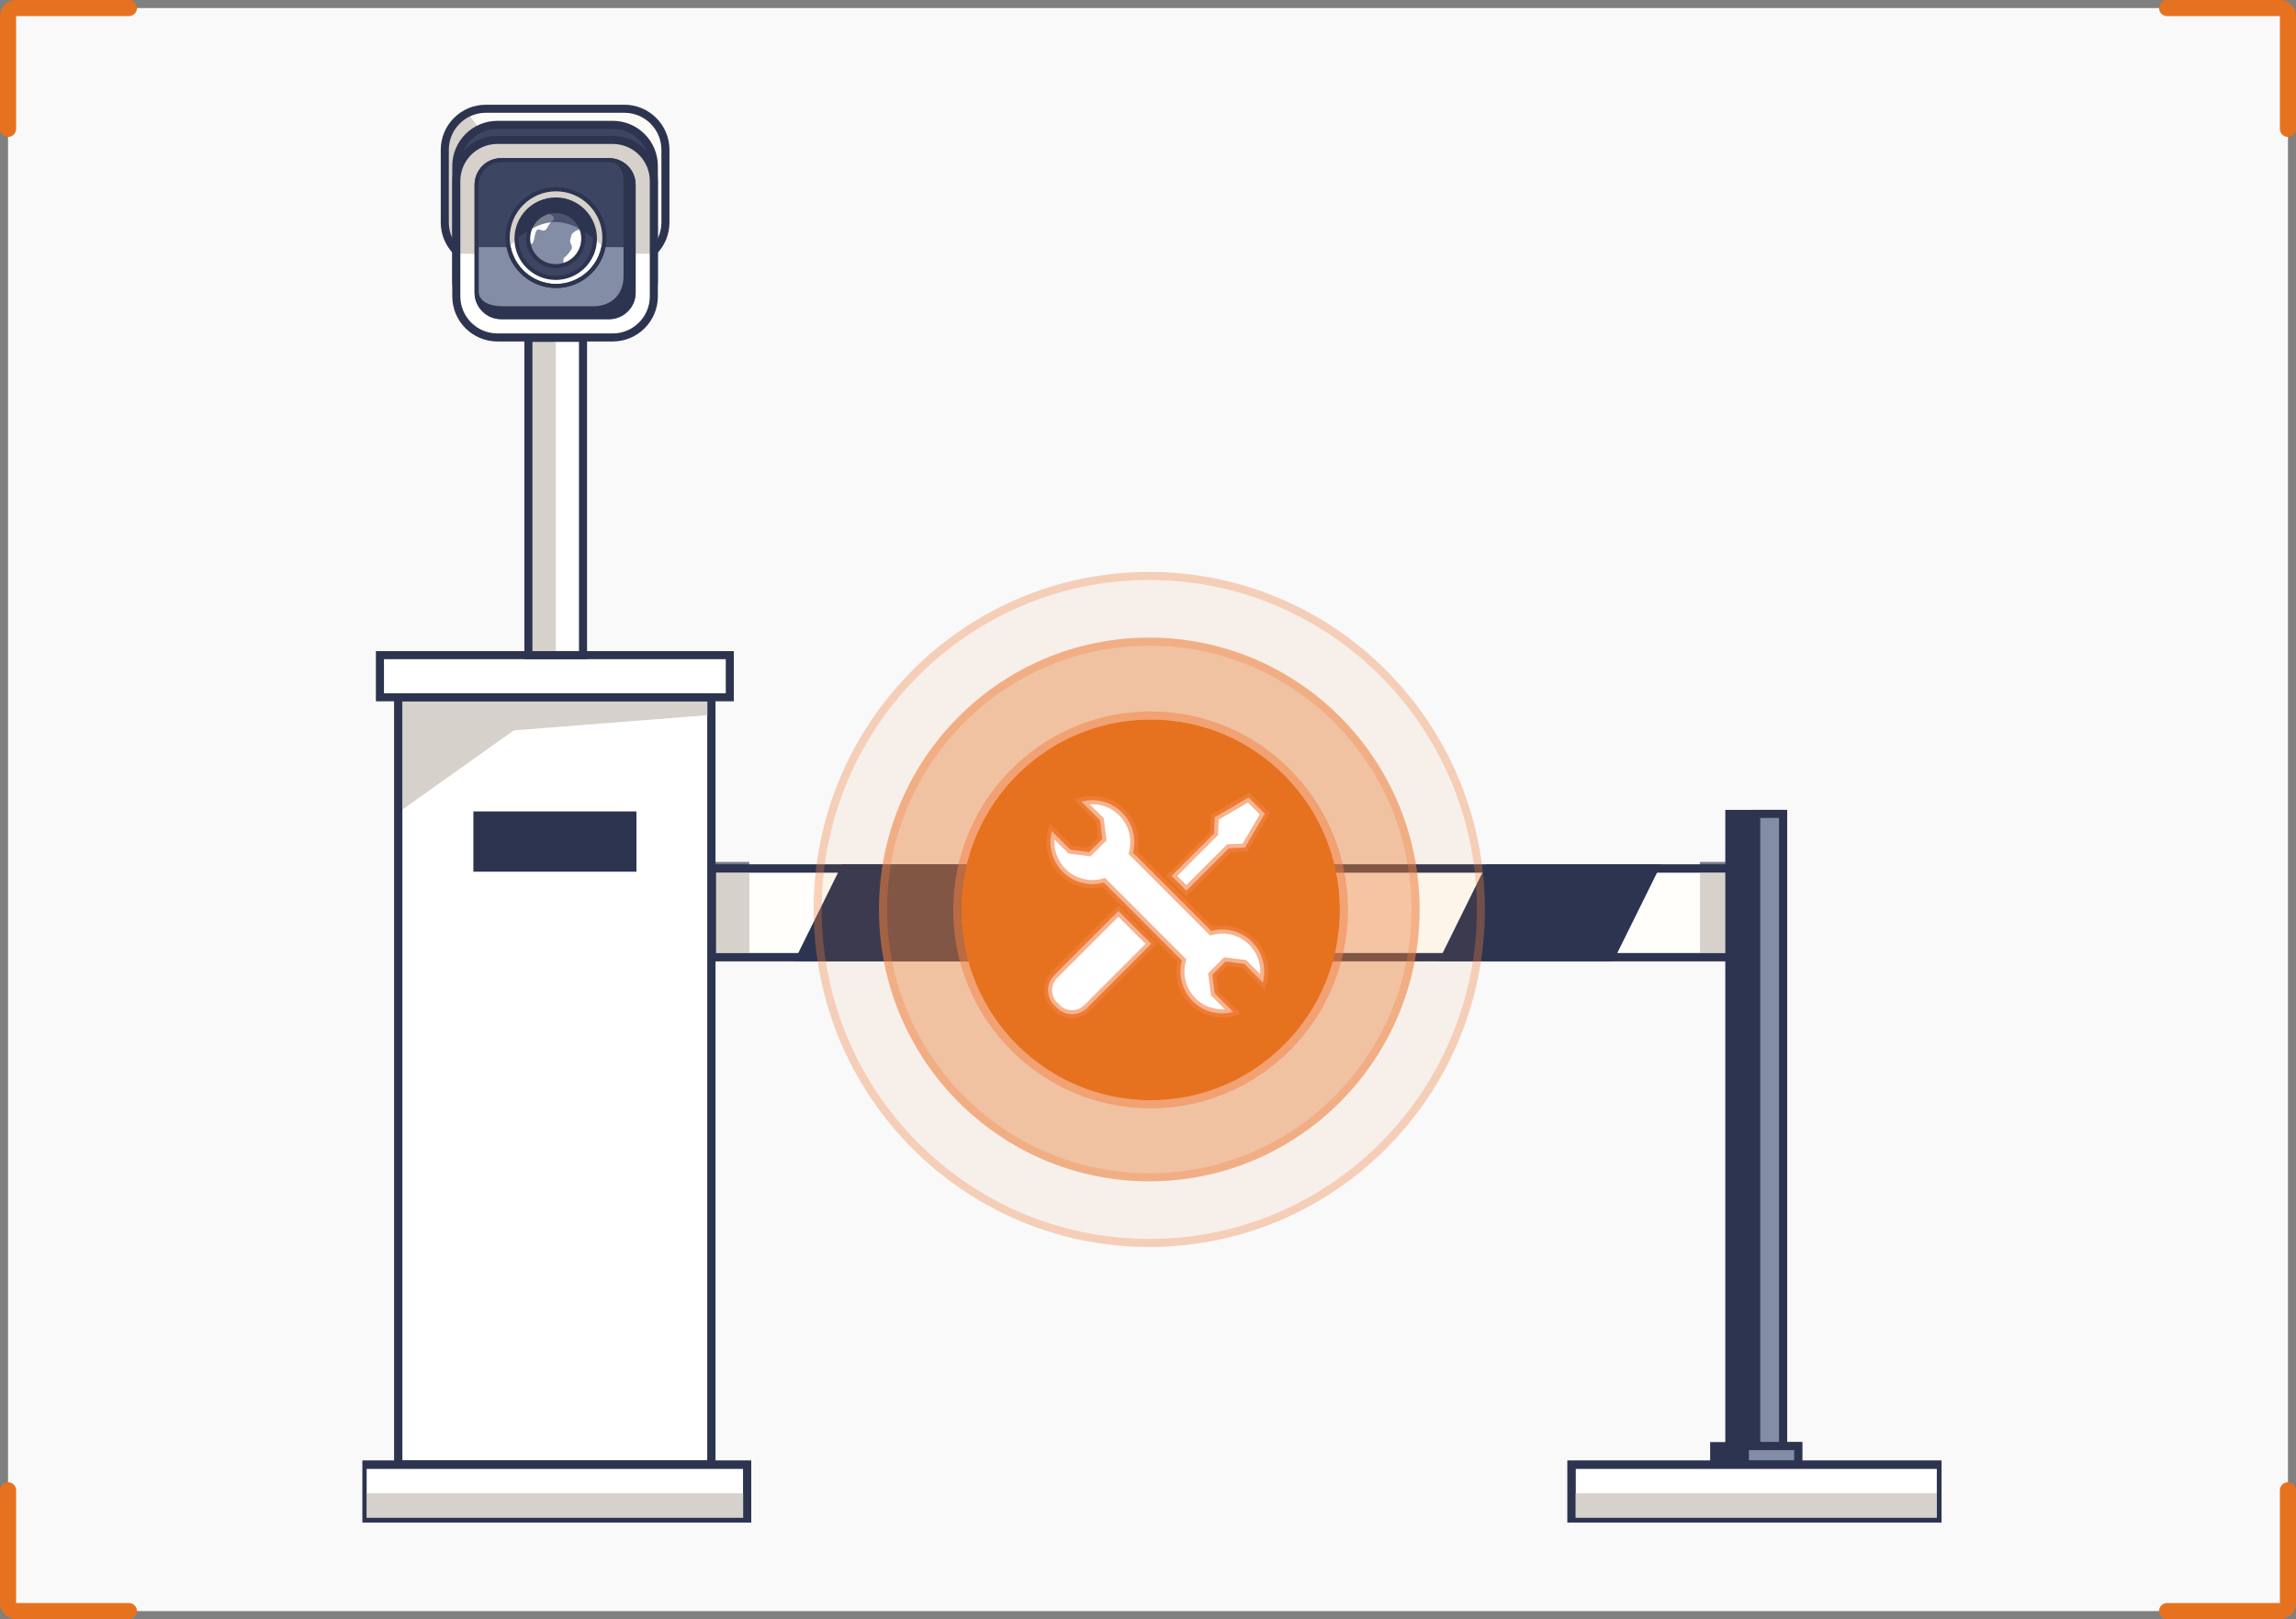 <svg width="285" height="201" viewBox="0 0 285 201" fill="none" xmlns="http://www.w3.org/2000/svg">
<rect x="0" y="0" width="285" height="201" fill="#808080" stroke="none"/>
<rect width="283" height="199" transform="translate(1 1)" fill="#F9F9F9"/>
<rect x="88" y="107" width="5" height="11" fill="#767B8D"/>
<rect x="49" y="86" width="39" height="3" fill="#767B8D"/>
<rect x="211" y="107" width="5" height="11" fill="#767B8D"/>
<path d="M16 1H2C1.448 1 1 1.448 1 2V16" stroke="#E6721F" stroke-width="2" stroke-linecap="round"/>
<path d="M1 185L1 199C1 199.552 1.448 200 2 200L16 200" stroke="#E6721F" stroke-width="2" stroke-linecap="round"/>
<g clip-path="url(#clip0_1002_6525)">
<path d="M215.38 107.82H88.38V118.82H215.38V107.82Z" fill="#FFFEFA" stroke="#2C3450" stroke-miterlimit="10"/>
<path d="M215.23 107.82H211.02V118.5H215.23V107.82Z" fill="#D7D1CC"/>
<path d="M93.02 107.82H88.02V118.5H93.02V107.82Z" fill="#D7D1CC"/>
<path d="M215.38 107.82H88.38V118.82H215.38V107.82Z" stroke="#2C3450" stroke-miterlimit="10"/>
<path d="M88.31 86.56H49.44V181.82H88.31V86.56Z" fill="white" stroke="#2C3450" stroke-miterlimit="10"/>
<path d="M49.44 86.5H88.21V88.75L63.78 90.67L49.44 100.86V86.5Z" fill="#D7D1CC"/>
<path d="M88.31 86.56H49.44V181.82H88.31V86.56Z" stroke="#2C3450" stroke-miterlimit="10"/>
<path d="M119.95 118.82H99.39L104.83 107.82H125.39L119.95 118.82Z" fill="#2C3450" stroke="#2C3450" stroke-miterlimit="10"/>
<path d="M159.94 118.82H139.38L144.82 107.82H165.38L159.94 118.82Z" fill="#2C3450" stroke="#2C3450" stroke-miterlimit="10"/>
<path d="M199.94 118.82H179.38L184.82 107.82H205.38L199.94 118.82Z" fill="#2C3450" stroke="#2C3450" stroke-miterlimit="10"/>
<path d="M92.75 181.82H45V188.92H92.75V181.82Z" fill="white" stroke="#2C3450" stroke-miterlimit="10"/>
<path d="M78.5 101.23H59.26V107.71H78.5V101.23Z" fill="#2C3450" stroke="#2C3450" stroke-miterlimit="10"/>
<path d="M221.33 101.04H214.66V179.91H221.33V101.04Z" fill="#2C3450" stroke="#2C3450" stroke-miterlimit="10"/>
<path d="M221.33 101.04H218V179.91H221.33V101.04Z" fill="#838DA5" stroke="#2C3450" stroke-miterlimit="10"/>
<path d="M223.21 179.52H212.78V181.82H223.21V179.52Z" fill="#2C3450" stroke="#2C3450" stroke-miterlimit="10"/>
<path d="M223.21 179.52H216.59V181.82H223.21V179.52Z" fill="#838DA5" stroke="#2C3450" stroke-miterlimit="10"/>
<path d="M240.92 181.82H195.07V188.92H240.92V181.82Z" fill="white" stroke="#2C3450" stroke-miterlimit="10"/>
<path d="M90.59 81.33H47.16V86.56H90.59V81.33Z" fill="white" stroke="#2C3450" stroke-miterlimit="10"/>
<path d="M72.37 41.94H65.59V81.33H72.37V41.94Z" fill="white"/>
<path d="M68.99 81.33V42.03H65.77V81.33" fill="#D7D1CC"/>
<path d="M92.75 185.38H45.21V188.76H92.75" fill="#D7D1CC"/>
<path d="M240.92 185.38H195.07V188.76H240.92" fill="#D7D1CC"/>
<path d="M72.37 41.94H65.59V81.33H72.37V41.94Z" stroke="#2C3450" stroke-miterlimit="10"/>
<path d="M77.5 13.5H60.31C57.5 13.5 55.21 15.78 55.21 18.6V27.61C55.21 30.42 57.49 32.71 60.31 32.71H77.5C80.31 32.71 82.6 30.43 82.6 27.61V18.6C82.6 15.79 80.32 13.5 77.5 13.5Z" fill="#FDFBF7"/>
<path d="M58.02 14L59.52 16C58.32 16.4 57.02 18.17 56.52 19V31L55.52 28.5V17.5C55.52 16.3 57.19 14.67 58.02 14Z" fill="#D7D1CC"/>
<path d="M77.5 13.5H60.31C57.5 13.5 55.21 15.78 55.21 18.6V27.61C55.21 30.42 57.49 32.71 60.31 32.71H77.5C80.31 32.71 82.6 30.43 82.6 27.61V18.6C82.6 15.79 80.32 13.5 77.5 13.5Z" stroke="#2C3450" stroke-miterlimit="10"/>
<path d="M76.06 15.5H61.74C58.93 15.5 56.64 17.78 56.64 20.6V34.92C56.64 37.73 58.92 40.02 61.74 40.02H76.06C78.87 40.02 81.16 37.74 81.16 34.92V20.6C81.16 17.79 78.88 15.5 76.06 15.5Z" fill="#3C4562" stroke="#2C3450" stroke-miterlimit="10"/>
<path d="M76.06 17.37H61.74C58.93 17.37 56.64 19.65 56.64 22.47V36.79C56.64 39.6 58.92 41.89 61.74 41.89H76.06C78.87 41.89 81.16 39.61 81.16 36.79V22.47C81.16 19.66 78.88 17.37 76.06 17.37Z" fill="white"/>
<path d="M81.16 30.55V23.67C81.16 18.34 78.34 17.36 74.85 17.36H62.95C59.16 17.36 56.64 18.38 56.64 23.67V31.5H59.15V30.5H62.99C62.99 30.5 63.89 29.13 64.06 28.96C64.66 28.35 66.11 27.63 66.11 27.63C66.11 27.63 66.81 27.06 68.89 27.06C70.97 27.06 71.67 27.63 71.67 27.63C71.67 27.63 73.1 28.35 73.72 28.96C73.89 29.13 74.98 30.5 74.98 30.5H78.62V31.5H81.13V30.55H81.16Z" fill="#D7D1CC"/>
<path d="M76.06 17.37H61.74C58.93 17.37 56.64 19.65 56.64 22.47V36.79C56.64 39.6 58.92 41.89 61.74 41.89H76.06C78.87 41.89 81.16 39.61 81.16 36.79V22.47C81.16 19.66 78.88 17.37 76.06 17.37Z" stroke="#2C3450" stroke-miterlimit="10"/>
<path d="M240.92 181.82H195.07V188.92H240.92V181.82Z" stroke="#2C3450" stroke-miterlimit="10"/>
<path d="M75.6 19.88H62.21C60.53 19.88 59.16 21.24 59.16 22.93V36.32C59.16 38 60.52 39.37 62.21 39.37H75.6C77.28 39.37 78.65 38.01 78.65 36.32V22.93C78.65 21.25 77.29 19.88 75.6 19.88Z" fill="#838DA5" stroke="#2C3450" stroke-width="0.5" stroke-miterlimit="10"/>
<path d="M78.61 25.07C78.61 20.69 77.98 19.89 73.61 19.89H64.17C60.91 19.89 59.17 19.79 59.17 25.07V30.68H63.14C63.14 30.68 64.93 29.56 65.06 29.42C65.53 28.92 66.69 28.33 66.69 28.33C66.69 28.33 67.24 27.86 68.9 27.86C70.56 27.86 71.11 28.33 71.11 28.33C71.11 28.33 72.25 28.92 72.74 29.42C72.87 29.56 74.92 30.68 74.92 30.68H78.63V25.07H78.61Z" fill="#3C4562"/>
<path d="M69.02 35.5C72.33 35.5 75.02 32.81 75.02 29.5C75.02 26.19 72.33 23.5 69.02 23.5C65.71 23.5 63.02 26.19 63.02 29.5C63.02 32.81 65.71 35.5 69.02 35.5Z" fill="white" stroke="#2C3450" stroke-width="0.5" stroke-miterlimit="10"/>
<path d="M63.22 30.58C63.22 30.58 65.78 27.75 69.01 27.75C72.24 27.75 74.89 30.67 74.89 30.67C74.89 30.67 75.49 23.49 69.01 23.49C62.53 23.49 63.22 30.57 63.22 30.57V30.58Z" fill="#D7D1CC"/>
<path d="M92.75 181.82H45V188.92H92.75V181.82Z" stroke="#2C3450" stroke-miterlimit="10"/>
<path d="M68.98 34.5C71.67 34.5 73.85 32.32 73.85 29.63C73.85 26.94 71.67 24.76 68.98 24.76C66.29 24.76 64.11 26.94 64.11 29.63C64.11 32.32 66.29 34.5 68.98 34.5Z" fill="#3C4562" stroke="#2C3450" stroke-width="0.5" stroke-miterlimit="10"/>
<path d="M64.25 29.56C64.25 29.56 66.32 27.72 68.93 27.72C71.54 27.72 73.69 29.62 73.69 29.62C73.69 29.62 74.18 24.95 68.93 24.95C63.68 24.95 64.25 29.56 64.25 29.56Z" fill="#2C3450"/>
<path d="M68.98 33.04C70.87 33.04 72.4 31.51 72.4 29.62C72.4 27.73 70.87 26.2 68.98 26.2C67.09 26.2 65.56 27.73 65.56 29.62C65.56 31.51 67.09 33.04 68.98 33.04Z" fill="#838DA5"/>
<path d="M66.89 26.92C66.89 26.92 65.99 27.71 65.75 28.51C65.51 29.31 65.61 30.2 65.61 30.2C65.61 30.2 66.05 30.53 66.24 29.91C66.43 29.29 66.32 29.28 66.54 28.73C66.77 28.18 67.16 28.72 67.58 28.6C68 28.48 67.95 27.92 68.58 27.4C69.27 26.83 67.79 26.41 67.79 26.41L66.88 26.92H66.89Z" fill="white"/>
<path opacity="0.63" d="M66.03 28.4C66.03 28.4 67.33 27.56 68.97 27.56C70.61 27.56 71.96 28.43 71.96 28.43C71.96 28.43 72.27 26.29 68.97 26.29C65.67 26.29 66.03 28.4 66.03 28.4Z" fill="#2C3450"/>
<path d="M70.96 32.34C70.96 32.34 71.91 31.6 72.19 30.82C72.47 30.04 72.43 29.14 72.43 29.14C72.43 29.14 72.3 28.18 71.46 28.67C70.9 29 70.94 29.17 70.79 29.73C70.64 30.29 71.25 30.49 70.88 31.03C70.64 31.37 70.5 31.62 70.1 31.93C69.77 32.18 70.02 32.79 70.02 32.79L70.96 32.34Z" fill="white"/>
<path d="M68.98 33.04C70.87 33.04 72.4 31.51 72.4 29.62C72.4 27.73 70.87 26.2 68.98 26.2C67.09 26.2 65.56 27.73 65.56 29.62C65.56 31.51 67.09 33.04 68.98 33.04Z" stroke="#2C3450" stroke-width="0.5" stroke-miterlimit="10"/>
<path d="M77.37 20.45L76.8 20.17H76.31C76.92 20.5 77.4 21.5 77.4 22.47V34.3C77.4 36.54 75.89 38.02 73.68 38.02H62.51C60.29 38.02 59.51 37.18 59.37 36.23L59.31 37.05L59.73 38.11L59.99 38.34C59.99 39.09 62.17 39.37 62.92 39.37H74.92C77.19 39.37 78.64 38.24 78.64 35.65V23.66C78.64 22.97 78.34 20.73 77.65 20.73L77.37 20.46V20.45Z" fill="#2C3450"/>
<path d="M75.6 19.88H62.21C60.53 19.88 59.16 21.24 59.16 22.93V36.32C59.16 38 60.52 39.37 62.21 39.37H75.6C77.28 39.37 78.65 38.01 78.65 36.32V22.93C78.65 21.25 77.29 19.88 75.6 19.88Z" stroke="#2C3450" stroke-width="0.5" stroke-miterlimit="10"/>
<path d="M69.02 35.5C72.33 35.5 75.02 32.81 75.02 29.5C75.02 26.19 72.33 23.5 69.02 23.5C65.71 23.5 63.02 26.19 63.02 29.5C63.02 32.81 65.71 35.5 69.02 35.5Z" stroke="#2C3450" stroke-width="0.5" stroke-miterlimit="10"/>
</g>
<path d="M269 1H283C283.552 1 284 1.448 284 2V16" stroke="#E6721F" stroke-width="2" stroke-linecap="round"/>
<path d="M284 185L284 199C284 199.552 283.552 200 283 200L269 200" stroke="#E6721F" stroke-width="2" stroke-linecap="round"/>
<path d="M142.66 154.8C165.669 154.8 184.321 136.041 184.321 112.9C184.321 89.759 165.669 71 142.66 71C119.652 71 101 89.759 101 112.9C101 136.041 119.652 154.8 142.66 154.8Z" fill="#E8803A" fill-opacity="0.08"/>
<path d="M142.66 71.5C165.389 71.5 183.821 90.033 183.821 112.9C183.821 135.768 165.389 154.3 142.66 154.3C119.93 154.3 101.5 135.767 101.5 112.9C101.5 90.033 119.93 71.5 142.66 71.5Z" stroke="#F28044" stroke-opacity="0.3"/>
<path d="M142.66 146.643C161.19 146.643 176.211 131.536 176.211 112.899C176.211 94.263 161.19 79.155 142.66 79.155C124.13 79.155 109.109 94.263 109.109 112.899C109.109 131.536 124.13 146.643 142.66 146.643Z" fill="#E8803A" fill-opacity="0.41"/>
<path d="M142.661 79.655C160.911 79.656 175.711 94.537 175.711 112.899C175.711 131.262 160.911 146.143 142.661 146.144C124.41 146.144 109.609 131.262 109.609 112.899C109.609 94.537 124.41 79.655 142.661 79.655Z" stroke="#F28044" stroke-opacity="0.3"/>
<path d="M142.821 136.587C155.8 136.587 166.321 126.006 166.321 112.952C166.321 99.899 155.8 89.317 142.821 89.317C129.843 89.317 119.321 99.899 119.321 112.952C119.321 126.006 129.843 136.587 142.821 136.587Z" fill="#E6721F"/>
<path d="M142.821 88.817C156.079 88.817 166.821 99.626 166.821 112.952C166.821 126.279 156.079 137.088 142.821 137.088C129.564 137.088 118.821 126.279 118.821 112.952C118.821 99.626 129.564 88.817 142.821 88.817Z" stroke="#F28044" stroke-opacity="0.5"/>
<path d="M131.914 108.223C130.548 106.857 130.1 104.922 130.568 103.184L132.87 105.486L135.192 105.779L136.831 104.14L136.538 101.818L134.236 99.516C135.973 99.048 137.909 99.496 139.274 100.862C140.64 102.227 141.077 104.121 140.634 105.844L150.365 115.575C152.105 115.104 154.041 115.552 155.409 116.918C156.777 118.283 157.223 120.218 156.755 121.956L154.452 119.654L152.131 119.361L150.491 121L150.785 123.322L153.087 125.624C151.349 126.092 149.414 125.644 148.048 124.278C146.683 122.913 146.234 120.975 146.705 119.237L137.02 109.551C135.265 110.048 133.299 109.608 131.916 108.225L131.914 108.223Z" fill="white"/>
<path d="M152.537 105.303L147.264 110.576L145.425 108.737L150.697 103.465L150.787 101.454L154.988 99L157 101.012L154.545 105.212L152.537 105.303Z" fill="white"/>
<path d="M142.901 117.17L134.939 125.132C133.91 126.161 132.238 126.161 131.208 125.132L130.865 124.789C129.836 123.759 129.836 122.088 130.865 121.058L138.827 113.097L142.901 117.17Z" fill="white"/>
<path d="M131.914 108.223C130.548 106.857 130.1 104.922 130.568 103.184L132.87 105.486L135.192 105.779L136.831 104.14L136.538 101.818L134.236 99.516C135.973 99.048 137.909 99.496 139.274 100.862C140.64 102.227 141.077 104.121 140.634 105.844L150.365 115.575C152.105 115.104 154.041 115.552 155.409 116.918C156.777 118.283 157.223 120.218 156.755 121.956L154.452 119.654L152.131 119.361L150.491 121L150.785 123.322L153.087 125.624C151.349 126.092 149.414 125.644 148.048 124.278C146.683 122.913 146.234 120.975 146.705 119.237L137.02 109.551C135.265 110.048 133.299 109.608 131.916 108.225L131.914 108.223Z" stroke="#F28044" stroke-opacity="0.6"/>
<path d="M152.537 105.303L147.264 110.576L145.425 108.737L150.697 103.465L150.787 101.454L154.988 99L157 101.012L154.545 105.212L152.537 105.303Z" stroke="#F28044" stroke-opacity="0.6"/>
<path d="M142.901 117.17L134.939 125.132C133.91 126.161 132.238 126.161 131.208 125.132L130.865 124.789C129.836 123.759 129.836 122.088 130.865 121.058L138.827 113.097L142.901 117.17Z" stroke="#F28044" stroke-opacity="0.6"/>
<defs>
<clipPath id="clip0_1002_6525">
<rect width="196" height="177" fill="white" transform="translate(45 12)"/>
</clipPath>
</defs>
</svg>
